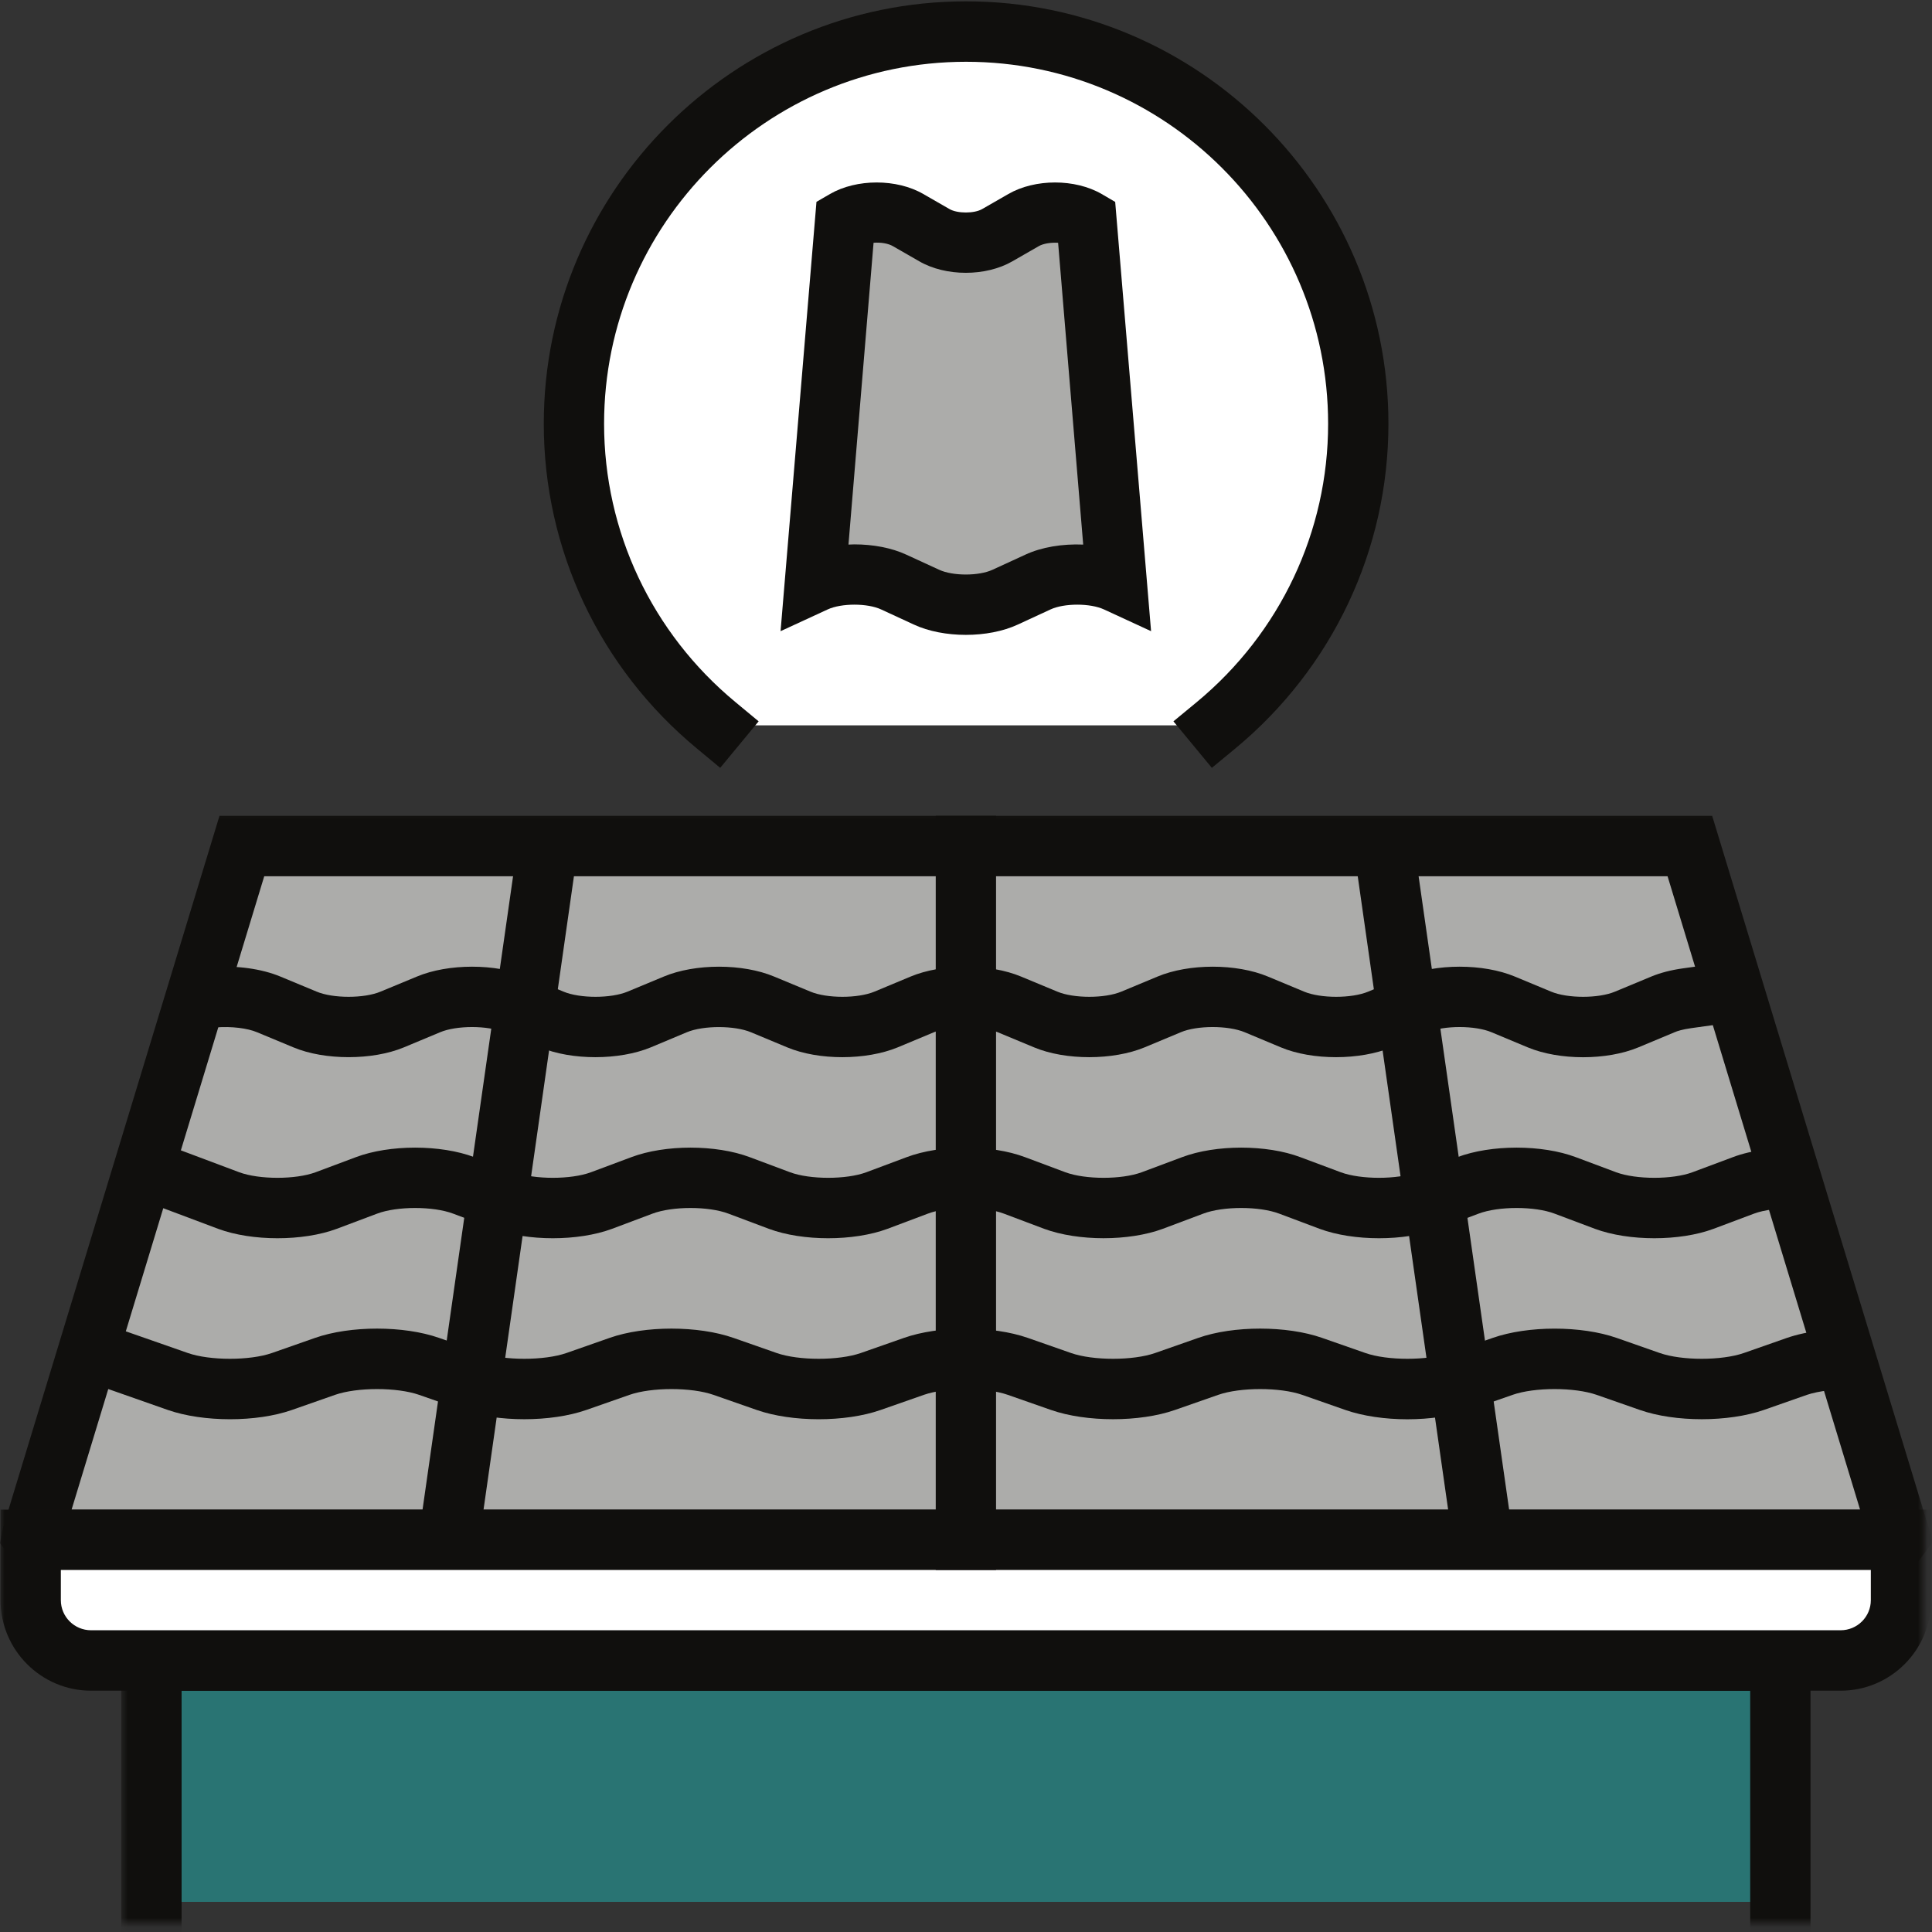<svg width="204" height="204" viewBox="0 0 204 204" fill="none" xmlns="http://www.w3.org/2000/svg"><rect x="0" y="0" width="204" height="204" fill="#333333" stroke="none"/><g clip-path="url(#clip0_2_187)"><path d="M178.436 89.335H25.542L3.386 162.166c.135.177.191.255.326.432H200.281c.121-.177.177-.248.298-.425l-22.143-72.838z" fill="#ACACAA"/><mask id="a" style="mask-type:luminance" maskUnits="userSpaceOnUse" x="0" y="85" width="204" height="82"><path d="M0 85.227h203.1v81.6H0V85.227z" fill="#fff"/></mask><g mask="url(#a)"><path d="M7.558 159.403H196.407l-20.329-66.88H27.901L7.558 159.403zm192.723 6.368H2.118L0 162.938l.34-1.7 22.837-75.098H180.788l23.311 76.656-1.919 2.571-1.899.404z" fill="#100F0D"/></g><path d="M75.629 76.592C66.463 68.999 60.605 57.566 60.605 44.745c0-22.872 18.53-41.416 41.402-41.416 22.879 0 41.409 18.544 41.409 41.416 0 12.821-5.865 24.253-15.024 31.847H75.629z" fill="#fff"/><path d="M127.96 81.076l-4.058-4.909 2.465-2.033c8.811-7.296 13.869-18.013 13.869-29.389 0-21.087-17.149-38.222-38.229-38.222-21.073 0-38.222 17.135-38.222 38.222 0 11.376 5.05 22.093 13.869 29.389l2.451 2.033-4.059 4.909-2.451-2.033c-10.285-8.507-16.178-21.009-16.178-34.297C57.417 20.152 77.428.142 102.007.142c24.586 0 44.597 20.01 44.597 44.604 0 13.288-5.901 25.79-16.179 34.297l-2.465 2.033z" fill="#100F0D"/><path d="M187.985 200.82v-25.486H15.98v25.486h172.005z" fill="#297473"/><mask id="b" style="mask-type:luminance" maskUnits="userSpaceOnUse" x="12" y="170" width="181" height="34"><path d="M12.693 170.453H192.135V203.1H12.693v-32.647z" fill="#fff"/></mask><g mask="url(#b)"><path d="M191.172 203.993h-6.368v-25.472H19.175v25.472h-6.375v-31.854H191.172v31.854z" fill="#100F0D"/></g><path d="M3.244 172.217v-9.619H200.72v9.619c0 .829-.318 1.58-.843 2.132-.559.609-1.367.985-2.259.985H6.347c-.85 0-1.636-.34-2.196-.907-.567-.56-.907-1.346-.907-2.21z" fill="#fff"/><mask id="c" style="mask-type:luminance" maskUnits="userSpaceOnUse" x="0" y="158" width="204" height="22"><path d="M0 158.369h203.1v21.151H0v-21.151z" fill="#fff"/></mask><g mask="url(#c)"><path d="M6.425 165.771v3.195c0 1.749 1.431 3.173 3.188 3.173H194.352c1.757 0 3.188-1.424 3.188-3.173v-3.195H6.425zm187.927 12.75H9.612c-5.263 0-9.555-4.292-9.555-9.555v-9.563H203.908v9.563c0 5.263-4.278 9.555-9.556 9.555z" fill="#100F0D"/></g><path d="M148.601 149.862c-2.337 0-4.675-.333-6.545-.984l-4.554-1.594c-2.324-.815-6.56-.815-8.876 0l-4.561 1.594c-3.726 1.303-9.358 1.303-13.09 0l-4.555-1.594c-2.316-.815-6.559-.815-8.876 0l-4.554 1.594c-3.733 1.31-9.364 1.303-13.09 0l-4.562-1.594c-2.316-.815-6.552-.815-8.875 0l-4.555 1.594c-3.733 1.303-9.371 1.303-13.09 0l-4.562-1.594c-2.33-.815-6.552-.815-8.883 0l-4.548 1.594c-3.733 1.31-9.357 1.303-13.104 0l-7.544-2.65 2.097-6.006 7.558 2.642c2.33.814 6.559.814 8.883 0l4.548-1.594c3.733-1.31 9.364-1.31 13.104 0l4.548 1.594c2.33.814 6.566.814 8.897 0l4.548-1.594c3.719-1.31 9.357-1.31 13.09 0l4.555 1.594c2.316.814 6.559.814 8.89 0l4.548-1.594c3.726-1.31 9.357-1.303 13.09 0l4.554 1.594c2.317.814 6.56.814 8.883 0l4.547-1.594c3.719-1.31 9.365-1.31 13.09 0l4.562 1.594c2.316.814 6.552.814 8.883 0l4.561-1.594c3.719-1.303 9.343-1.31 13.09 0l4.548 1.594c2.316.814 6.552.814 8.882 0l4.548-1.594c1.048-.361 2.295-.637 3.697-.8l3.159-.369.751 6.326-3.173.375c-.914.113-1.728.276-2.323.482l-4.548 1.594c-3.747 1.303-9.371 1.303-13.09 0l-4.562-1.594c-2.33-.815-6.566-.815-8.882 0l-4.562 1.594c-1.856.651-4.2.984-6.545.984zM116.521 130.744c-2.231 0-4.47-.333-6.262-.991l-4.25-1.601c-2.104-.801-5.95-.801-8.046 0l-4.257 1.601c-3.577 1.324-8.953 1.324-12.516 0l-4.264-1.601c-2.104-.801-5.922-.801-8.04 0l-4.264 1.601c-3.563 1.324-8.939 1.324-12.502 0l-4.264-1.601c-2.104-.801-5.936-.801-8.047 0l-4.257 1.601c-3.563 1.324-8.939 1.324-12.516 0l-7.239-2.72 2.224-5.972 7.246 2.72c2.104.779 5.95.779 8.047 0l4.257-1.593c3.563-1.346 8.953-1.346 12.516 0l4.257 1.593c2.111.779 5.95.779 8.047 0l4.264-1.593c3.563-1.346 8.946-1.346 12.516 0l4.257 1.593c2.097.779 5.943.779 8.04 0l4.257-1.593c3.563-1.346 8.954-1.346 12.516 0l4.258 1.593c2.11.779 5.942.779 8.046 0l4.264-1.593c3.556-1.346 8.947-1.346 12.502 0l4.265 1.593c2.103.779 5.95.779 8.046 0l4.257-1.593c3.563-1.346 8.954-1.346 12.517 0l4.257 1.593c2.111.779 5.95.779 8.046 0l4.265-1.593c1.005-.383 2.181-.659 3.527-.829l3.159-.397.794 6.326-3.153.396c-.842.099-1.572.269-2.096.468l-4.264 1.601c-3.563 1.324-8.94 1.324-12.517 0l-4.257-1.601c-2.096-.801-5.928-.801-8.039 0l-4.257 1.601c-3.563 1.324-8.94 1.324-12.517 0l-4.264-1.601c-2.104-.801-5.936-.801-8.039 0l-4.265 1.601c-1.777.658-4.016.991-6.254.991zM36.812 111.626c-2.09 0-4.172-.34-5.83-1.034l-3.832-1.594c-1.034-.439-2.727-.637-4.307-.517l-3.173.241-.475-6.354 3.173-.247c2.6-.199 5.256.169 7.246.998l3.818 1.587c1.728.73 5.022.73 6.75 0l3.832-1.587c3.322-1.395 8.344-1.395 11.666 0l3.818 1.587c1.735.73 5.022.73 6.765 0l3.818-1.587c3.322-1.395 8.344-1.395 11.666 0l3.825 1.587c1.742.73 5.015.73 6.765 0l3.804-1.587c3.336-1.395 8.344-1.395 11.68 0l3.818 1.587c1.736.73 5.022.73 6.765 0l3.811-1.587c3.329-1.395 8.344-1.395 11.673 0l3.811 1.587c1.742.73 5.029.73 6.772 0l3.81-1.587c3.337-1.395 8.345-1.395 11.681 0l3.818 1.587c1.742.73 5.022.73 6.75 0l3.818-1.587c.949-.396 2.068-.687 3.315-.864l3.159-.439.879 6.311-3.145.439c-.893.128-1.445.298-1.743.432l-3.818 1.594c-3.336 1.389-8.344 1.389-11.68 0l-3.818-1.594c-1.736-.736-5.022-.736-6.751 0l-3.825 1.594c-3.329 1.374-8.351 1.389-11.673 0l-3.811-1.594c-1.749-.736-5.043-.736-6.764 0l-3.818 1.594c-3.322 1.374-8.344 1.389-11.666 0l-3.833-1.594c-1.728-.729-5.022-.729-6.75 0l-3.818 1.594c-3.336 1.374-8.344 1.389-11.666 0l-3.825-1.594c-1.742-.729-5.029-.729-6.765-.007l-3.818 1.601c-3.322 1.374-8.351 1.389-11.666 0l-3.825-1.594c-1.735-.736-5.022-.736-6.758 0l-3.818 1.594c-1.672.694-3.754 1.034-5.837 1.034z" fill="#100F0D"/><path d="M114.722 23.24c-1.821-1.055-4.824-1.055-6.658 0l-2.749 1.594c-1.834 1.055-4.831 1.055-6.658 0l-2.755-1.594c-1.842-1.07-4.824-1.07-6.658 0l-3.188 38.222c2.295-1.055 6.028-1.055 8.323 0l3.442 1.594c2.288 1.056 6.035 1.056 8.323 0l3.442-1.594c2.288-1.055 6.035-1.055 8.323 0l-3.187-38.222z" fill="#ACACAA"/><path d="M90.213 57.481c1.969 0 3.931.361 5.497 1.091l3.45 1.587c1.452.673 4.193.673 5.645 0l3.45-1.587c1.728-.807 3.938-1.162 6.12-1.07l-2.649-31.868c-.758-.043-1.573.078-2.062.368l-2.762 1.587c-2.812 1.622-7.041 1.622-9.839 0l-2.763-1.587c-.496-.297-1.303-.432-2.061-.368l-2.649 31.868c.205-.014.418-.021.623-.021zm11.773 9.555c-1.969 0-3.931-.361-5.497-1.091l-3.45-1.594c-1.445-.673-4.193-.673-5.645 0l-4.973 2.295 3.79-45.333 1.431-.829c2.805-1.622 7.048-1.622 9.846 0l2.763 1.587c.835.489 2.628.489 3.463 0l2.763-1.587c2.812-1.622 7.041-1.622 9.846 0l1.431.836 3.789 45.326-4.972-2.295c-1.452-.673-4.194-.673-5.646 0l-3.449 1.594c-1.566.73-3.528 1.091-5.49 1.091zM50.54 163.016l-6.311-.907 10.462-73.199 6.297.907-10.448 73.199zM153.425 163.016l-10.448-73.199 6.297-.907 10.462 73.199-6.311.907zM105.173 165.771h-6.368V86.14h6.368v79.631z" fill="#100F0D"/></g><defs><clipPath id="clip0_2_187"><path fill="#fff" d="M0 0h204v204H0z"/></clipPath></defs></svg>